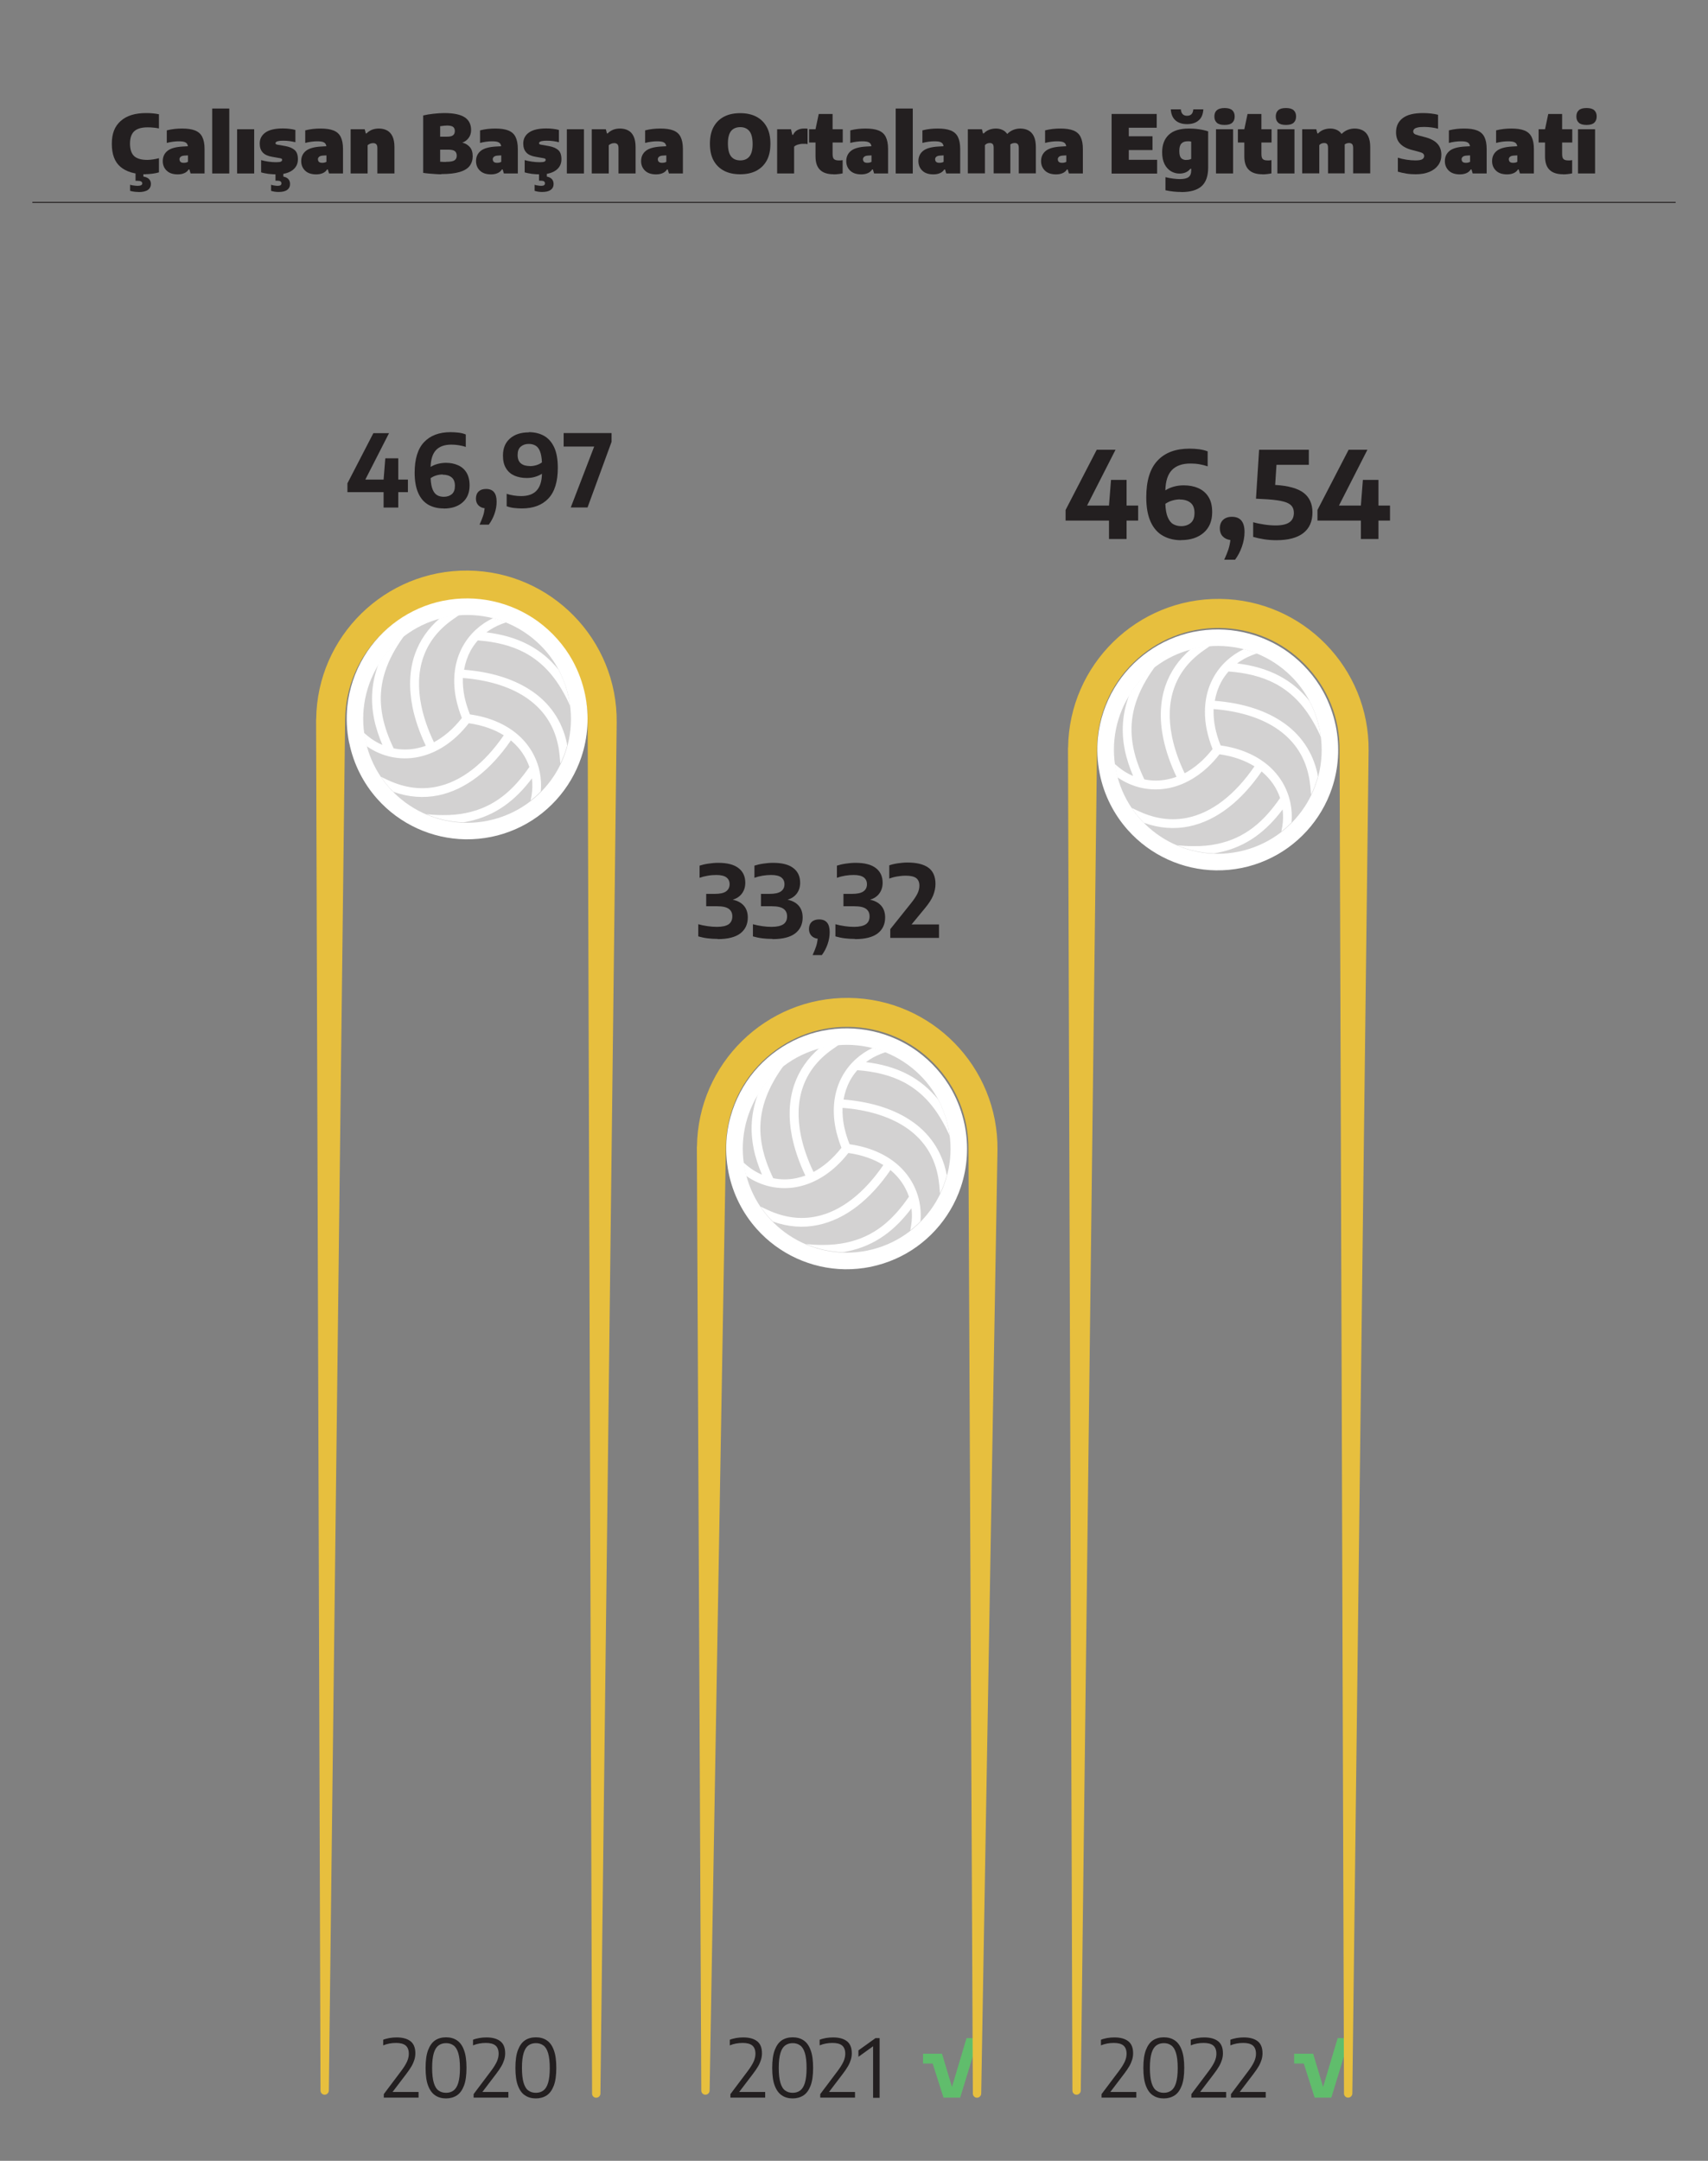 <?xml version="1.0" encoding="UTF-8"?><svg id="Layer_2" xmlns="http://www.w3.org/2000/svg" xmlns:xlink="http://www.w3.org/1999/xlink" viewBox="0 0 170 215"><rect x="0" y="0" width="170" height="215" fill="#808080" stroke="none"/><defs><filter id="luminosity-noclip-2" x="-104.69" y="-296.79" width="378.03" height="573.75" color-interpolation-filters="sRGB" filterUnits="userSpaceOnUse"><feFlood flood-color="#fff" result="bg"/><feBlend in="SourceGraphic" in2="bg"/></filter><linearGradient id="linear-gradient" x1="-1508.35" y1="341.06" x2="-1507.35" y2="341.06" gradientTransform="translate(-51685.73 229015.34) rotate(90) scale(151.79 -151.79)" gradientUnits="userSpaceOnUse"><stop offset="0" stop-color="#fff"/><stop offset="1" stop-color="#000"/></linearGradient><mask id="mask" x="-104.69" y="-296.79" width="378.03" height="573.75" maskUnits="userSpaceOnUse"><g filter="url(#luminosity-noclip-2)"><rect x="-54.76" y="-274.37" width="278.17" height="528.91" transform="translate(3.67 16.61) rotate(-11.5)" fill="url(#linear-gradient)"/></g></mask><filter id="luminosity-noclip-3" x="-104.69" y="-296.79" width="378.03" height="573.75" color-interpolation-filters="sRGB" filterUnits="userSpaceOnUse"><feFlood flood-color="#fff" result="bg"/><feBlend in="SourceGraphic" in2="bg"/></filter><linearGradient id="linear-gradient-2" x1="-1508.04" y1="343.59" x2="-1507.04" y2="343.59" gradientTransform="translate(-42524.87 187098.96) rotate(90) scale(124.01 -124.01)" xlink:href="#linear-gradient"/><mask id="mask-1" x="-104.69" y="-296.79" width="378.03" height="573.75" maskUnits="userSpaceOnUse"><g filter="url(#luminosity-noclip-3)"><rect x="-54.76" y="-274.37" width="278.17" height="528.91" transform="translate(3.67 16.61) rotate(-11.5)" fill="url(#linear-gradient-2)"/></g></mask><filter id="luminosity-noclip-4" x="-104.69" y="-296.79" width="378.03" height="573.75" color-interpolation-filters="sRGB" filterUnits="userSpaceOnUse"><feFlood flood-color="#fff" result="bg"/><feBlend in="SourceGraphic" in2="bg"/></filter><linearGradient id="linear-gradient-3" x1="-1507.33" y1="349.14" x2="-1506.33" y2="349.14" gradientTransform="translate(-30605.83 132609.7) rotate(90) scale(87.9 -87.9)" xlink:href="#linear-gradient"/><mask id="mask-2" x="-104.69" y="-296.79" width="378.03" height="573.75" maskUnits="userSpaceOnUse"><g filter="url(#luminosity-noclip-4)"><rect x="-54.76" y="-274.37" width="278.17" height="528.91" transform="translate(3.67 16.61) rotate(-11.5)" fill="url(#linear-gradient-3)"/></g></mask></defs><g id="Layer_6"><rect width="170" height="215" fill="none"/><line x1="3.22" y1="20.14" x2="166.78" y2="20.14" fill="none" stroke="#231f20" stroke-miterlimit="10" stroke-width=".1"/><g><path d="M14.49,17.34c-1.09,0-1.92-.25-2.5-.74s-.86-1.25-.86-2.29,.29-1.74,.88-2.27c.59-.53,1.43-.79,2.54-.79,.46,0,.88,.04,1.27,.12v1.41c-.17-.04-.35-.06-.54-.08-.19-.02-.38-.03-.58-.03-.61,0-1.06,.13-1.34,.39-.28,.26-.42,.67-.42,1.23s.14,.99,.41,1.24c.27,.25,.71,.38,1.31,.38,.19,0,.38-.02,.58-.05,.2-.03,.39-.07,.58-.12v1.41c-.18,.05-.39,.1-.63,.13s-.47,.05-.7,.05Zm-.7,1.76c-.16,0-.31-.01-.45-.03-.14-.02-.27-.05-.39-.08v-.61c.12,.04,.24,.07,.38,.08,.14,.02,.26,.03,.37,.03,.3,0,.46-.08,.46-.24,0-.17-.15-.26-.46-.26h-.21v-.8h.78v.38c.5,.08,.75,.33,.75,.74,0,.24-.1,.44-.29,.58-.2,.14-.51,.22-.94,.22Z" fill="#231f20"/><path d="M17.69,17.35c-.47,0-.84-.12-1.1-.37s-.39-.57-.39-.95c0-.43,.16-.77,.47-1.02s.82-.39,1.51-.43l.52-.03c-.02-.18-.1-.31-.24-.38-.13-.08-.36-.11-.67-.11-.17,0-.36,.01-.58,.04-.22,.03-.42,.07-.61,.12v-1.25c.24-.06,.49-.11,.76-.14,.27-.03,.52-.04,.76-.04,.53,0,.96,.06,1.29,.19s.57,.34,.72,.64c.15,.3,.23,.7,.23,1.2v2.44h-1.39l-.12-.4h-.07c-.12,.18-.28,.31-.47,.38-.19,.08-.4,.11-.63,.11Zm.18-1.49c0,.22,.14,.34,.41,.34,.07,0,.14,0,.22-.02s.15-.04,.21-.08v-.64l-.34,.02c-.18,.01-.31,.05-.39,.12-.08,.07-.12,.16-.12,.27Z" fill="#231f20"/><path d="M21.12,17.26v-6.46h1.7v6.46h-1.7Z" fill="#231f20"/><path d="M23.6,17.26v-4.4h1.7v4.4h-1.7Z" fill="#231f20"/><path d="M27.53,17.35c-.27,0-.54-.02-.81-.05-.26-.04-.5-.08-.73-.15v-1.22c.21,.06,.45,.11,.71,.15,.26,.04,.52,.06,.79,.06,.23,0,.39-.02,.47-.06,.08-.04,.12-.1,.12-.17,0-.05-.01-.08-.04-.11-.03-.03-.08-.04-.17-.06l-.79-.14c-.42-.07-.73-.21-.93-.43-.2-.22-.3-.51-.3-.89,0-.46,.19-.82,.56-1.09,.38-.27,.95-.41,1.73-.41,.23,0,.46,.01,.68,.04,.22,.03,.42,.06,.58,.11v1.22c-.17-.04-.35-.08-.57-.11-.21-.03-.43-.04-.64-.04s-.38,.01-.49,.04c-.11,.02-.18,.05-.22,.09-.04,.04-.06,.08-.06,.12,0,.08,.07,.13,.22,.15l.79,.14c.38,.07,.68,.2,.9,.39,.22,.19,.32,.5,.32,.92,0,.47-.19,.83-.56,1.1-.38,.27-.9,.4-1.57,.4Zm.2,1.75c-.14,0-.28-.01-.4-.03-.12-.02-.24-.05-.35-.08v-.61c.1,.04,.22,.07,.34,.08,.12,.02,.23,.03,.32,.03,.12,0,.22-.02,.28-.06s.09-.1,.09-.19c0-.17-.13-.26-.38-.26h-.21v-.8h.78v.39c.45,.09,.67,.34,.67,.75,0,.24-.09,.43-.28,.57-.19,.14-.48,.21-.87,.21Z" fill="#231f20"/><path d="M31.47,17.35c-.47,0-.84-.12-1.1-.37s-.39-.57-.39-.95c0-.43,.16-.77,.47-1.02s.82-.39,1.51-.43l.52-.03c-.02-.18-.1-.31-.24-.38-.13-.08-.36-.11-.67-.11-.17,0-.36,.01-.58,.04-.22,.03-.42,.07-.61,.12v-1.25c.24-.06,.49-.11,.76-.14,.27-.03,.52-.04,.76-.04,.53,0,.96,.06,1.29,.19s.57,.34,.72,.64c.15,.3,.23,.7,.23,1.2v2.44h-1.39l-.12-.4h-.07c-.12,.18-.28,.31-.47,.38-.19,.08-.4,.11-.63,.11Zm.18-1.49c0,.22,.14,.34,.41,.34,.07,0,.14,0,.22-.02s.15-.04,.21-.08v-.64l-.34,.02c-.18,.01-.31,.05-.39,.12-.08,.07-.12,.16-.12,.27Z" fill="#231f20"/><path d="M34.9,17.26v-4.4h1.4l.11,.42h.07c.31-.33,.72-.49,1.23-.49,.3,0,.56,.06,.8,.18,.23,.12,.42,.32,.55,.59s.2,.63,.2,1.07v2.63h-1.7v-2.52c0-.19-.04-.32-.11-.39-.07-.07-.18-.11-.31-.11-.11,0-.21,.02-.31,.06-.1,.04-.18,.09-.24,.15v2.81h-1.7Z" fill="#231f20"/><path d="M43.93,17.34c-.17,0-.36,0-.57-.02-.21-.01-.43-.03-.65-.05-.22-.02-.41-.04-.59-.07v-5.71c.29-.07,.63-.13,1.01-.17,.38-.04,.74-.07,1.07-.07,.94,0,1.62,.14,2.05,.42,.43,.28,.64,.71,.64,1.27,0,.3-.08,.57-.25,.79-.16,.22-.38,.38-.63,.46,.3,.07,.54,.21,.74,.43,.2,.22,.3,.53,.3,.92,0,.37-.1,.69-.3,.96-.2,.27-.53,.47-.99,.61s-1.07,.21-1.84,.21Zm.51-4.84c-.11,0-.21,0-.32,.02s-.21,.03-.31,.04v1.04h.64c.31,0,.52-.04,.64-.14,.12-.09,.18-.23,.18-.42s-.06-.33-.18-.42c-.12-.09-.34-.13-.65-.13Zm-.02,3.6c.4,0,.68-.05,.82-.15,.15-.1,.22-.25,.22-.46s-.07-.37-.2-.46c-.13-.1-.36-.14-.68-.14h-.77v1.2c.12,.01,.23,.02,.32,.02,.09,0,.19,0,.28,0Z" fill="#231f20"/><path d="M48.87,17.35c-.47,0-.84-.12-1.1-.37s-.39-.57-.39-.95c0-.43,.16-.77,.47-1.02s.82-.39,1.51-.43l.52-.03c-.02-.18-.1-.31-.24-.38-.13-.08-.36-.11-.67-.11-.17,0-.37,.01-.58,.04-.22,.03-.42,.07-.61,.12v-1.25c.24-.06,.49-.11,.76-.14,.27-.03,.52-.04,.76-.04,.53,0,.96,.06,1.29,.19,.33,.13,.57,.34,.72,.64,.15,.3,.23,.7,.23,1.2v2.44h-1.39l-.12-.4h-.07c-.12,.18-.28,.31-.47,.38-.19,.08-.4,.11-.63,.11Zm.18-1.49c0,.22,.14,.34,.41,.34,.07,0,.14,0,.22-.02,.08-.01,.15-.04,.21-.08v-.64l-.34,.02c-.18,.01-.31,.05-.39,.12-.08,.07-.12,.16-.12,.27Z" fill="#231f20"/><path d="M53.76,17.35c-.27,0-.54-.02-.81-.05-.26-.04-.5-.08-.73-.15v-1.22c.21,.06,.45,.11,.71,.15,.26,.04,.52,.06,.79,.06,.23,0,.39-.02,.47-.06,.08-.04,.12-.1,.12-.17,0-.05-.01-.08-.04-.11-.03-.03-.08-.04-.17-.06l-.79-.14c-.42-.07-.73-.21-.93-.43-.2-.22-.3-.51-.3-.89,0-.46,.19-.82,.56-1.09,.38-.27,.95-.41,1.73-.41,.23,0,.46,.01,.68,.04,.22,.03,.42,.06,.58,.11v1.22c-.17-.04-.35-.08-.57-.11-.21-.03-.43-.04-.64-.04s-.38,.01-.49,.04c-.11,.02-.18,.05-.22,.09-.04,.04-.06,.08-.06,.12,0,.08,.07,.13,.22,.15l.79,.14c.38,.07,.68,.2,.9,.39,.22,.19,.32,.5,.32,.92,0,.47-.19,.83-.56,1.1-.38,.27-.9,.4-1.57,.4Zm.2,1.75c-.14,0-.28-.01-.4-.03-.12-.02-.24-.05-.35-.08v-.61c.1,.04,.22,.07,.34,.08,.12,.02,.23,.03,.32,.03,.12,0,.22-.02,.28-.06s.09-.1,.09-.19c0-.17-.13-.26-.38-.26h-.21v-.8h.78v.39c.45,.09,.67,.34,.67,.75,0,.24-.09,.43-.28,.57-.19,.14-.48,.21-.87,.21Z" fill="#231f20"/><path d="M56.42,17.26v-4.4h1.7v4.4h-1.7Z" fill="#231f20"/><path d="M58.9,17.26v-4.4h1.4l.11,.42h.07c.31-.33,.72-.49,1.23-.49,.3,0,.57,.06,.8,.18,.24,.12,.42,.32,.55,.59,.13,.27,.2,.63,.2,1.07v2.63h-1.7v-2.52c0-.19-.04-.32-.11-.39-.08-.07-.18-.11-.31-.11-.11,0-.21,.02-.31,.06s-.18,.09-.24,.15v2.81h-1.7Z" fill="#231f20"/><path d="M65.3,17.35c-.47,0-.84-.12-1.1-.37s-.39-.57-.39-.95c0-.43,.16-.77,.47-1.02s.82-.39,1.51-.43l.52-.03c-.02-.18-.1-.31-.24-.38-.13-.08-.36-.11-.67-.11-.17,0-.37,.01-.58,.04-.22,.03-.42,.07-.61,.12v-1.25c.24-.06,.49-.11,.76-.14,.27-.03,.52-.04,.76-.04,.53,0,.96,.06,1.29,.19,.33,.13,.57,.34,.72,.64,.15,.3,.23,.7,.23,1.2v2.44h-1.39l-.12-.4h-.07c-.12,.18-.28,.31-.47,.38-.19,.08-.4,.11-.63,.11Zm.18-1.49c0,.22,.14,.34,.41,.34,.07,0,.14,0,.22-.02,.08-.01,.15-.04,.21-.08v-.64l-.34,.02c-.18,.01-.31,.05-.39,.12-.08,.07-.12,.16-.12,.27Z" fill="#231f20"/><path d="M73.67,17.34c-.61,0-1.14-.11-1.59-.34s-.8-.57-1.05-1.02-.37-1.01-.37-1.68,.12-1.23,.37-1.68c.25-.45,.6-.79,1.05-1.02,.45-.23,.98-.34,1.59-.34s1.14,.11,1.59,.34c.45,.23,.8,.57,1.05,1.02,.25,.45,.37,1.01,.37,1.68s-.12,1.23-.37,1.68c-.25,.45-.6,.79-1.05,1.02-.45,.23-.98,.34-1.59,.34Zm0-1.38c.4,0,.71-.13,.92-.39,.21-.26,.32-.67,.32-1.23,0-.6-.11-1.03-.32-1.29-.21-.26-.52-.4-.91-.4s-.7,.13-.91,.38c-.21,.26-.32,.67-.32,1.24,0,.6,.11,1.04,.32,1.3,.21,.26,.52,.39,.92,.39Z" fill="#231f20"/><path d="M77.35,17.26v-4.4h1.38l.13,.56h.07c.11-.22,.25-.38,.44-.48,.19-.1,.4-.15,.65-.15,.06,0,.13,0,.19,0s.12,.01,.17,.02v1.53c-.07-.02-.15-.03-.24-.03-.08,0-.16,0-.23,0-.17,0-.34,.03-.5,.08-.16,.05-.29,.12-.37,.21v2.66h-1.7Z" fill="#231f20"/><path d="M82.97,17.34c-.59,0-1.04-.14-1.34-.43-.31-.29-.46-.74-.46-1.35v-1.38h-.64v-1.32h.64l.32-1.52h1.38v1.52h1.01v1.32h-1.01v1.12c0,.26,.04,.43,.13,.52,.09,.09,.24,.14,.46,.14,.06,0,.12,0,.19,0,.07,0,.14-.02,.22-.03v1.32c-.12,.03-.26,.05-.43,.07-.16,.02-.32,.03-.48,.03Z" fill="#231f20"/><path d="M85.72,17.35c-.47,0-.84-.12-1.1-.37s-.39-.57-.39-.95c0-.43,.16-.77,.47-1.02s.82-.39,1.51-.43l.52-.03c-.02-.18-.1-.31-.24-.38-.13-.08-.36-.11-.67-.11-.17,0-.37,.01-.58,.04-.22,.03-.42,.07-.61,.12v-1.25c.24-.06,.49-.11,.76-.14,.27-.03,.52-.04,.76-.04,.53,0,.96,.06,1.29,.19,.33,.13,.57,.34,.72,.64,.15,.3,.23,.7,.23,1.2v2.44h-1.39l-.12-.4h-.07c-.12,.18-.28,.31-.47,.38-.19,.08-.4,.11-.63,.11Zm.18-1.49c0,.22,.14,.34,.41,.34,.07,0,.14,0,.22-.02,.08-.01,.15-.04,.21-.08v-.64l-.34,.02c-.18,.01-.31,.05-.39,.12-.08,.07-.12,.16-.12,.27Z" fill="#231f20"/><path d="M89.15,17.26v-6.46h1.7v6.46h-1.7Z" fill="#231f20"/><path d="M92.9,17.35c-.47,0-.84-.12-1.1-.37s-.39-.57-.39-.95c0-.43,.16-.77,.47-1.02s.82-.39,1.51-.43l.52-.03c-.02-.18-.1-.31-.24-.38-.13-.08-.36-.11-.67-.11-.17,0-.37,.01-.58,.04-.22,.03-.42,.07-.61,.12v-1.25c.24-.06,.49-.11,.76-.14,.27-.03,.52-.04,.76-.04,.53,0,.96,.06,1.29,.19,.33,.13,.57,.34,.72,.64,.15,.3,.23,.7,.23,1.2v2.44h-1.39l-.12-.4h-.07c-.12,.18-.28,.31-.47,.38-.19,.08-.4,.11-.63,.11Zm.18-1.49c0,.22,.14,.34,.41,.34,.07,0,.14,0,.22-.02,.08-.01,.15-.04,.21-.08v-.64l-.34,.02c-.18,.01-.31,.05-.39,.12-.08,.07-.12,.16-.12,.27Z" fill="#231f20"/><path d="M96.33,17.26v-4.4h1.4l.11,.42h.07c.15-.16,.32-.28,.52-.36s.43-.13,.69-.13c.23,0,.45,.04,.64,.13,.19,.08,.36,.22,.49,.41,.18-.18,.38-.32,.61-.41s.45-.13,.69-.13c.3,0,.56,.06,.8,.18,.23,.12,.42,.32,.55,.59,.13,.27,.2,.63,.2,1.07v2.62h-1.7v-2.53c0-.19-.04-.32-.11-.39-.07-.07-.17-.1-.29-.1-.17,0-.32,.05-.44,.14,0,.06,0,.13,0,.2v2.68h-1.66v-2.53c0-.19-.03-.32-.1-.39s-.16-.1-.28-.1c-.21,0-.37,.07-.49,.21v2.81h-1.7Z" fill="#231f20"/><path d="M105.11,17.35c-.47,0-.84-.12-1.1-.37s-.39-.57-.39-.95c0-.43,.16-.77,.47-1.02s.82-.39,1.51-.43l.52-.03c-.02-.18-.1-.31-.24-.38-.13-.08-.36-.11-.67-.11-.17,0-.37,.01-.58,.04-.22,.03-.42,.07-.61,.12v-1.25c.24-.06,.49-.11,.76-.14,.27-.03,.52-.04,.76-.04,.53,0,.96,.06,1.29,.19,.33,.13,.57,.34,.72,.64,.15,.3,.23,.7,.23,1.2v2.44h-1.39l-.12-.4h-.07c-.12,.18-.28,.31-.47,.38-.19,.08-.4,.11-.63,.11Zm.18-1.49c0,.22,.14,.34,.41,.34,.07,0,.14,0,.22-.02,.08-.01,.15-.04,.21-.08v-.64l-.34,.02c-.18,.01-.31,.05-.39,.12-.08,.07-.12,.16-.12,.27Z" fill="#231f20"/><path d="M110.64,17.26v-5.92h4.49v1.37h-2.78v.85h2.36v1.37h-2.36v.97h2.82v1.37h-4.53Z" fill="#231f20"/><path d="M117.58,19.1c-.25,0-.51-.01-.78-.04-.27-.03-.54-.07-.8-.13v-1.3c.26,.06,.51,.11,.76,.14,.25,.03,.48,.05,.68,.05,.4,0,.69-.07,.86-.2,.17-.13,.26-.34,.26-.63v-.2h-.08c-.25,.32-.62,.48-1.09,.48-.3,0-.58-.08-.84-.23-.26-.16-.48-.39-.64-.71-.16-.32-.24-.71-.24-1.18,0-.74,.22-1.32,.65-1.73,.44-.42,1.11-.63,2.02-.63,.32,0,.65,.02,.99,.07,.35,.05,.65,.12,.92,.21v3.6c0,.85-.22,1.47-.66,1.86-.44,.39-1.11,.58-2.02,.58Zm.58-6.75c-.49,0-.88-.12-1.16-.37-.28-.25-.44-.61-.47-1.1h1c.04,.43,.24,.64,.62,.64s.59-.21,.62-.64h1c-.03,.49-.18,.86-.47,1.1-.28,.25-.67,.37-1.16,.37Zm-.08,3.56c.08,0,.17,0,.25-.02,.08-.02,.16-.04,.23-.08v-1.72c-.05-.01-.11-.02-.17-.03-.06,0-.13,0-.2,0-.26,0-.46,.07-.6,.22-.14,.14-.21,.39-.21,.74s.06,.58,.18,.71c.12,.12,.29,.19,.52,.19Z" fill="#231f20"/><path d="M121.88,12.43c-.35,0-.61-.07-.77-.22s-.24-.35-.24-.62,.08-.48,.24-.62,.42-.22,.77-.22,.61,.07,.77,.22,.24,.35,.24,.62-.08,.47-.24,.62-.42,.22-.77,.22Zm-.85,4.83v-4.4h1.7v4.4h-1.7Z" fill="#231f20"/><path d="M125.65,17.34c-.59,0-1.04-.14-1.34-.43-.31-.29-.46-.74-.46-1.35v-1.38h-.64v-1.32h.64l.32-1.52h1.38v1.52h1.01v1.32h-1.01v1.12c0,.26,.04,.43,.13,.52,.09,.09,.24,.14,.46,.14,.06,0,.12,0,.19,0,.07,0,.14-.02,.22-.03v1.32c-.12,.03-.26,.05-.43,.07-.16,.02-.32,.03-.48,.03Z" fill="#231f20"/><path d="M127.99,12.43c-.35,0-.61-.07-.77-.22-.16-.15-.24-.35-.24-.62s.08-.48,.24-.62c.16-.15,.42-.22,.77-.22s.61,.07,.77,.22c.16,.15,.24,.35,.24,.62s-.08,.47-.24,.62c-.16,.15-.42,.22-.77,.22Zm-.85,4.83v-4.4h1.7v4.4h-1.7Z" fill="#231f20"/><path d="M129.61,17.26v-4.4h1.4l.11,.42h.07c.15-.16,.32-.28,.52-.36,.2-.08,.43-.13,.69-.13,.23,0,.44,.04,.64,.13,.19,.08,.36,.22,.49,.41,.18-.18,.38-.32,.61-.41s.45-.13,.69-.13c.3,0,.56,.06,.8,.18,.23,.12,.42,.32,.55,.59,.13,.27,.2,.63,.2,1.07v2.62h-1.7v-2.53c0-.19-.04-.32-.11-.39-.08-.07-.17-.1-.29-.1-.17,0-.32,.05-.44,.14,0,.06,0,.13,0,.2v2.68h-1.66v-2.53c0-.19-.03-.32-.1-.39s-.16-.1-.28-.1c-.21,0-.37,.07-.49,.21v2.81h-1.7Z" fill="#231f20"/><path d="M140.91,17.34c-.32,0-.64-.02-.94-.07s-.58-.11-.84-.19v-1.39c.25,.08,.54,.15,.86,.2,.33,.05,.63,.07,.9,.07,.33,0,.56-.04,.68-.12,.12-.08,.18-.18,.18-.31,0-.11-.04-.19-.12-.26-.08-.07-.26-.13-.53-.2l-.53-.14c-.53-.13-.93-.34-1.21-.63-.28-.29-.41-.67-.41-1.14,0-.6,.22-1.07,.67-1.41,.45-.34,1.12-.5,2.03-.5,.29,0,.57,.02,.82,.05,.25,.03,.47,.07,.66,.12v1.39c-.18-.05-.39-.1-.64-.13s-.49-.05-.74-.05c-.29,0-.51,.02-.67,.06s-.27,.09-.33,.16c-.06,.07-.09,.14-.09,.22,0,.1,.04,.17,.1,.23s.21,.12,.44,.18l.53,.14c.59,.14,1.03,.36,1.31,.65s.42,.67,.42,1.14c0,.39-.1,.73-.31,1.02s-.5,.51-.88,.67-.84,.24-1.38,.24Z" fill="#231f20"/><path d="M145.3,17.35c-.47,0-.84-.12-1.1-.37s-.39-.57-.39-.95c0-.43,.16-.77,.47-1.02s.82-.39,1.51-.43l.52-.03c-.02-.18-.1-.31-.24-.38-.13-.08-.36-.11-.67-.11-.17,0-.36,.01-.58,.04-.22,.03-.42,.07-.61,.12v-1.25c.24-.06,.49-.11,.76-.14,.27-.03,.52-.04,.76-.04,.53,0,.96,.06,1.29,.19s.57,.34,.72,.64c.15,.3,.23,.7,.23,1.2v2.44h-1.39l-.12-.4h-.07c-.12,.18-.28,.31-.47,.38-.19,.08-.4,.11-.63,.11Zm.18-1.49c0,.22,.14,.34,.41,.34,.07,0,.14,0,.22-.02s.15-.04,.21-.08v-.64l-.34,.02c-.18,.01-.31,.05-.39,.12-.08,.07-.12,.16-.12,.27Z" fill="#231f20"/><path d="M150,17.35c-.47,0-.84-.12-1.1-.37s-.39-.57-.39-.95c0-.43,.16-.77,.47-1.02s.82-.39,1.51-.43l.52-.03c-.02-.18-.1-.31-.24-.38-.13-.08-.36-.11-.67-.11-.17,0-.37,.01-.58,.04-.22,.03-.42,.07-.61,.12v-1.25c.24-.06,.49-.11,.76-.14,.27-.03,.52-.04,.76-.04,.53,0,.96,.06,1.29,.19,.33,.13,.57,.34,.72,.64,.15,.3,.23,.7,.23,1.2v2.44h-1.39l-.12-.4h-.07c-.12,.18-.28,.31-.47,.38-.19,.08-.4,.11-.63,.11Zm.18-1.49c0,.22,.14,.34,.41,.34,.07,0,.14,0,.22-.02,.08-.01,.15-.04,.21-.08v-.64l-.34,.02c-.18,.01-.31,.05-.39,.12-.08,.07-.12,.16-.12,.27Z" fill="#231f20"/><path d="M155.58,17.34c-.59,0-1.04-.14-1.34-.43-.31-.29-.46-.74-.46-1.35v-1.38h-.64v-1.32h.64l.32-1.52h1.38v1.52h1.01v1.32h-1.01v1.12c0,.26,.04,.43,.13,.52,.09,.09,.24,.14,.46,.14,.06,0,.12,0,.19,0,.07,0,.14-.02,.22-.03v1.32c-.12,.03-.26,.05-.43,.07-.16,.02-.32,.03-.48,.03Z" fill="#231f20"/><path d="M157.91,12.43c-.35,0-.61-.07-.77-.22-.16-.15-.24-.35-.24-.62s.08-.48,.24-.62c.16-.15,.42-.22,.77-.22s.61,.07,.77,.22c.16,.15,.24,.35,.24,.62s-.08,.47-.24,.62c-.16,.15-.42,.22-.77,.22Zm-.85,4.83v-4.4h1.7v4.4h-1.7Z" fill="#231f20"/></g><g><path d="M109.64,208.72v-.36l1.7-2.26c.29-.38,.49-.71,.61-.97,.12-.27,.18-.53,.18-.78,0-.38-.11-.66-.32-.83-.21-.17-.53-.25-.95-.25-.46,0-.89,.08-1.28,.24v-.56c.17-.07,.38-.12,.62-.17,.24-.04,.48-.06,.72-.06,.6,0,1.06,.13,1.38,.38,.32,.25,.48,.65,.48,1.2,0,.21-.03,.42-.09,.62s-.15,.42-.28,.65c-.13,.23-.31,.49-.53,.78l-1.37,1.8h2.59v.56h-3.45Z" fill="#231f20"/><path d="M115.84,208.79c-.42,0-.78-.1-1.08-.3-.31-.2-.54-.52-.71-.97-.17-.44-.25-1.03-.25-1.77s.08-1.32,.25-1.77c.17-.44,.4-.77,.7-.97,.3-.2,.67-.3,1.09-.3s.78,.1,1.08,.3c.3,.2,.54,.52,.7,.97,.17,.44,.25,1.03,.25,1.77s-.08,1.32-.25,1.77c-.17,.44-.4,.77-.71,.97-.31,.2-.67,.3-1.08,.3Zm0-.56c.28,0,.52-.07,.73-.22,.21-.15,.37-.4,.48-.76s.17-.85,.17-1.48-.06-1.14-.17-1.5-.27-.62-.48-.76c-.21-.15-.45-.22-.73-.22s-.53,.07-.74,.22c-.21,.15-.37,.4-.48,.76-.11,.36-.17,.85-.17,1.48s.06,1.14,.17,1.5c.11,.36,.27,.62,.48,.76,.21,.15,.45,.22,.74,.22Z" fill="#231f20"/><path d="M118.58,208.72v-.36l1.7-2.26c.29-.38,.49-.71,.61-.97,.12-.27,.18-.53,.18-.78,0-.38-.11-.66-.32-.83-.21-.17-.53-.25-.95-.25-.46,0-.89,.08-1.28,.24v-.56c.17-.07,.38-.12,.62-.17,.24-.04,.48-.06,.72-.06,.6,0,1.06,.13,1.38,.38s.48,.65,.48,1.2c0,.21-.03,.42-.09,.62-.06,.2-.15,.42-.28,.65-.13,.23-.31,.49-.53,.78l-1.37,1.8h2.59v.56h-3.45Z" fill="#231f20"/><path d="M122.52,208.72v-.36l1.7-2.26c.29-.38,.49-.71,.61-.97,.12-.27,.18-.53,.18-.78,0-.38-.11-.66-.32-.83-.21-.17-.53-.25-.95-.25-.46,0-.89,.08-1.28,.24v-.56c.17-.07,.38-.12,.62-.17,.24-.04,.48-.06,.72-.06,.6,0,1.06,.13,1.38,.38,.32,.25,.48,.65,.48,1.2,0,.21-.03,.42-.09,.62s-.15,.42-.28,.65c-.13,.23-.31,.49-.53,.78l-1.37,1.8h2.59v.56h-3.45Z" fill="#231f20"/></g><path d="M130.85,208.72l-1.08-3.4h-.96v-.98h1.89l.99,3.31,1.45-4.86h1.18l-1.81,5.92h-1.66Z" fill="#60bd6c"/><g><path d="M72.7,208.72v-.36l1.7-2.26c.29-.38,.49-.71,.61-.97,.12-.27,.18-.53,.18-.78,0-.38-.11-.66-.32-.83-.21-.17-.53-.25-.95-.25-.46,0-.89,.08-1.28,.24v-.56c.17-.07,.38-.12,.62-.17,.24-.04,.48-.06,.72-.06,.6,0,1.06,.13,1.38,.38s.48,.65,.48,1.2c0,.21-.03,.42-.09,.62-.06,.2-.15,.42-.28,.65-.13,.23-.31,.49-.53,.78l-1.37,1.8h2.59v.56h-3.45Z" fill="#231f20"/><path d="M78.9,208.79c-.42,0-.78-.1-1.08-.3-.3-.2-.54-.52-.71-.97-.17-.44-.25-1.03-.25-1.77s.08-1.32,.25-1.77c.17-.44,.4-.77,.7-.97,.3-.2,.67-.3,1.09-.3s.78,.1,1.08,.3c.3,.2,.54,.52,.7,.97,.17,.44,.25,1.03,.25,1.77s-.08,1.32-.25,1.77c-.17,.44-.4,.77-.71,.97-.31,.2-.67,.3-1.08,.3Zm0-.56c.28,0,.52-.07,.73-.22,.21-.15,.37-.4,.48-.76s.17-.85,.17-1.48-.06-1.14-.17-1.5-.27-.62-.48-.76c-.21-.15-.45-.22-.73-.22s-.53,.07-.74,.22c-.21,.15-.37,.4-.48,.76s-.17,.85-.17,1.48,.06,1.14,.17,1.5,.27,.62,.48,.76c.21,.15,.45,.22,.74,.22Z" fill="#231f20"/><path d="M81.64,208.72v-.36l1.7-2.26c.29-.38,.49-.71,.61-.97,.12-.27,.18-.53,.18-.78,0-.38-.11-.66-.32-.83-.21-.17-.53-.25-.95-.25-.46,0-.89,.08-1.28,.24v-.56c.17-.07,.38-.12,.62-.17,.24-.04,.48-.06,.72-.06,.6,0,1.06,.13,1.38,.38,.32,.25,.48,.65,.48,1.2,0,.21-.03,.42-.09,.62s-.15,.42-.28,.65c-.13,.23-.31,.49-.53,.78l-1.37,1.8h2.59v.56h-3.45Z" fill="#231f20"/><path d="M86.9,208.72v-5.12l-1.46,1.05v-.64l1.7-1.22h.41v5.94h-.65Z" fill="#231f20"/></g><path d="M93.91,208.72l-1.08-3.4h-.96v-.98h1.89l.99,3.31,1.45-4.86h1.18l-1.81,5.92h-1.66Z" fill="#60bd6c"/><g><path d="M38.2,208.72v-.36l1.7-2.26c.29-.38,.49-.71,.61-.97,.12-.27,.18-.53,.18-.78,0-.38-.11-.66-.32-.83-.21-.17-.53-.25-.95-.25-.46,0-.89,.08-1.28,.24v-.56c.17-.07,.38-.12,.62-.17,.24-.04,.48-.06,.72-.06,.6,0,1.06,.13,1.38,.38s.48,.65,.48,1.2c0,.21-.03,.42-.09,.62-.06,.2-.15,.42-.28,.65-.13,.23-.31,.49-.53,.78l-1.37,1.8h2.59v.56h-3.45Z" fill="#231f20"/><path d="M44.4,208.79c-.42,0-.78-.1-1.08-.3-.3-.2-.54-.52-.71-.97-.17-.44-.25-1.03-.25-1.77s.08-1.32,.25-1.77c.17-.44,.4-.77,.7-.97,.3-.2,.67-.3,1.09-.3s.78,.1,1.08,.3c.3,.2,.54,.52,.7,.97,.17,.44,.25,1.03,.25,1.77s-.08,1.32-.25,1.77c-.17,.44-.4,.77-.71,.97-.31,.2-.67,.3-1.08,.3Zm0-.56c.28,0,.52-.07,.73-.22,.21-.15,.37-.4,.48-.76s.17-.85,.17-1.48-.06-1.14-.17-1.5-.27-.62-.48-.76c-.21-.15-.45-.22-.73-.22s-.53,.07-.74,.22c-.21,.15-.37,.4-.48,.76s-.17,.85-.17,1.48,.06,1.14,.17,1.5,.27,.62,.48,.76c.21,.15,.45,.22,.74,.22Z" fill="#231f20"/><path d="M47.14,208.72v-.36l1.7-2.26c.29-.38,.49-.71,.61-.97,.12-.27,.18-.53,.18-.78,0-.38-.11-.66-.32-.83-.21-.17-.53-.25-.95-.25-.46,0-.89,.08-1.28,.24v-.56c.17-.07,.38-.12,.62-.17,.24-.04,.48-.06,.72-.06,.6,0,1.06,.13,1.38,.38,.32,.25,.48,.65,.48,1.2,0,.21-.03,.42-.09,.62s-.15,.42-.28,.65c-.13,.23-.31,.49-.53,.78l-1.37,1.8h2.59v.56h-3.45Z" fill="#231f20"/><path d="M53.34,208.79c-.42,0-.78-.1-1.08-.3-.31-.2-.54-.52-.71-.97-.17-.44-.25-1.03-.25-1.77s.08-1.32,.25-1.77c.17-.44,.4-.77,.7-.97,.3-.2,.67-.3,1.09-.3s.78,.1,1.08,.3c.3,.2,.54,.52,.7,.97,.17,.44,.25,1.03,.25,1.77s-.08,1.32-.25,1.77c-.17,.44-.4,.77-.71,.97-.31,.2-.67,.3-1.08,.3Zm0-.56c.28,0,.52-.07,.73-.22,.21-.15,.37-.4,.48-.76s.17-.85,.17-1.48-.06-1.14-.17-1.5-.27-.62-.48-.76c-.21-.15-.45-.22-.73-.22s-.53,.07-.74,.22c-.21,.15-.37,.4-.48,.76-.11,.36-.17,.85-.17,1.48s.06,1.14,.17,1.5c.11,.36,.27,.62,.48,.76,.21,.15,.45,.22,.74,.22Z" fill="#231f20"/></g><g mask="url(#mask)"><path d="M106.3,74.39l.44,133.62c0,.23,.18,.41,.41,.41,.22,0,.41-.18,.42-.4l1.62-133.6c.04-3.23,1.33-6.25,3.63-8.5,2.31-2.25,5.35-3.48,8.57-3.44,3.22,.04,6.24,1.32,8.5,3.63,2.25,2.31,3.48,5.35,3.44,8.57l.44,133.62c0,.23,.18,.41,.41,.41,.23,0,.41-.18,.42-.4l1.62-133.6c.09-8.25-6.54-15.03-14.79-15.12-8.24-.09-15.02,6.54-15.12,14.79h0" fill="#e7bf3e"/></g><path d="M109.46,77c-.24-1.2-.3-2.42-.18-3.63,.18-1.73,.75-3.43,1.65-4.93,1.72-2.87,4.59-4.9,7.86-5.57h-.03s.04,0,.05,0c3.28-.67,6.72,.08,9.43,2.04,1.41,1.03,2.61,2.37,3.45,3.89,.59,1.07,1.01,2.22,1.26,3.42,.42,2.07,.29,4.22-.38,6.21-1.07,3.18-3.45,5.79-6.51,7.14-.79,.35-1.62,.62-2.47,.79-.84,.17-1.7,.25-2.56,.24-3.35-.05-6.55-1.51-8.78-4.02-1.4-1.57-2.37-3.5-2.79-5.58" fill="#fff"/><g opacity=".2"><path d="M123.27,84.74c-5.6,1.14-11.06-2.48-12.19-8.07-1.14-5.6,2.47-11.06,8.07-12.19,5.6-1.14,11.06,2.47,12.19,8.07,1.14,5.59-2.48,11.05-8.07,12.19" fill="#231f20"/></g><path d="M131.16,77.12c-.48-2.36-1.8-4.18-3.7-5.4-1.76-1.14-4.01-1.79-6.55-1.99,.12-.69,.34-1.32,.64-1.88,.21-.38,.45-.72,.73-1.04,1.73,.13,3.29,.49,4.67,1.22,1.45,.78,2.72,1.97,3.79,3.86,.3,.52,.54,1.01,.72,1.44-.03-.26-.07-.52-.13-.79-.21-1.01-.55-1.95-1.01-2.81-.88-1.09-1.88-1.89-2.97-2.47-1.3-.69-2.72-1.07-4.22-1.25,.45-.34,.95-.61,1.48-.82,.16-.06,.32-.12,.49-.17-.42-.17-.85-.32-1.3-.43-1.27,.6-2.34,1.57-3.03,2.83-.78,1.42-1.06,3.2-.66,5.19,0,0,0,0,0,0,.13,.62,.32,1.26,.58,1.92-.88,1.12-1.82,1.9-2.78,2.41-.6-1.25-1.02-2.47-1.26-3.65-.35-1.74-.3-3.36,.2-4.8,.5-1.44,1.44-2.71,2.92-3.75,.23-.16,.45-.32,.67-.47-.44,.03-.88,.09-1.32,.18-.2,.04-.4,.09-.6,.14-1.21,1.03-2.04,2.26-2.51,3.61-.56,1.61-.61,3.4-.23,5.26,.26,1.25,.7,2.53,1.32,3.83-.31,.12-.62,.2-.92,.26-.78,.16-1.55,.15-2.28,0-.5-1.05-.88-2.08-1.09-3.12-.43-2.13-.18-4.29,1.26-6.75,.31-.52,.61-.97,.89-1.35-1.02,.77-1.89,1.73-2.56,2.81-.72,1.9-.8,3.71-.45,5.45,0,0,0,.01,0,.02,.18,.88,.47,1.74,.83,2.6-.52-.22-1-.51-1.45-.88-.13-.11-.26-.22-.39-.33,.03,.22,.07,.43,.11,.65,.05,.24,.1,.47,.17,.69,1.47,1.02,3.29,1.45,5.14,1.07,1.75-.36,3.52-1.44,5.02-3.36,1.41,.2,2.56,.63,3.48,1.2-1.92,2.8-4.23,4.62-6.7,5.12-1.52,.31-3.11,.13-4.78-.64-.25-.12-.5-.24-.75-.35,.37,.54,.78,1.04,1.23,1.49,1.53,.55,3.04,.65,4.47,.36,2.78-.57,5.24-2.56,7.24-5.47,.02,.02,.05,.04,.07,.06,.86,.73,1.45,1.62,1.77,2.58-1.61,2.34-3.48,4-6.3,4.58-.71,.15-1.49,.22-2.34,.21-.6,0-1.14-.04-1.61-.09,1.15,.49,2.4,.77,3.68,.81,.15-.02,.29-.05,.44-.08,2.81-.57,4.79-2.17,6.38-4.29,.07,.56,.06,1.13-.03,1.69-.03,.17-.06,.34-.1,.51,.36-.28,.7-.58,1.02-.91,.05-.65,.02-1.3-.11-1.93-.29-1.41-1.03-2.73-2.24-3.76-1.16-.98-2.73-1.69-4.71-1.97-.25-.61-.42-1.2-.54-1.76-.13-.65-.18-1.27-.16-1.86,2.44,.19,4.56,.82,6.16,1.86,1.72,1.12,2.88,2.7,3.32,4.84,.07,.32,.11,.66,.15,1.01,.03,.28,.05,.55,.07,.82,.28-.58,.51-1.18,.68-1.81-.01-.06-.02-.13-.04-.19" fill="#fff"/><g mask="url(#mask-1)"><path d="M69.36,114.08l.44,93.93c0,.22,.18,.41,.41,.41,.22,0,.41-.18,.42-.4l1.62-93.91c.04-3.23,1.32-6.25,3.63-8.5,2.31-2.25,5.35-3.48,8.57-3.44,3.22,.04,6.24,1.32,8.5,3.63,2.25,2.31,3.47,5.35,3.44,8.57l.44,93.94c0,.22,.18,.41,.41,.41,.22,0,.41-.18,.42-.4l1.62-93.91c.09-8.25-6.54-15.03-14.79-15.12-8.24-.09-15.02,6.54-15.12,14.79h0" fill="#e7bf3e"/></g><path d="M72.52,116.69c-.24-1.2-.3-2.42-.18-3.63,.18-1.73,.75-3.43,1.65-4.93,1.72-2.87,4.59-4.9,7.86-5.57h-.03s.04,0,.05,0c3.28-.67,6.72,.08,9.43,2.04,1.41,1.03,2.61,2.37,3.45,3.89,.59,1.07,1.01,2.21,1.26,3.42,.42,2.07,.29,4.22-.38,6.21-1.07,3.18-3.45,5.79-6.51,7.14-.79,.35-1.62,.61-2.47,.79-.84,.17-1.7,.25-2.56,.24-3.35-.05-6.55-1.51-8.78-4.02-1.4-1.57-2.37-3.5-2.79-5.58" fill="#fff"/><g opacity=".2"><path d="M86.33,124.43c-5.6,1.14-11.06-2.47-12.19-8.07-1.14-5.6,2.47-11.06,8.07-12.19,5.6-1.14,11.06,2.47,12.19,8.07,1.14,5.59-2.47,11.05-8.07,12.19" fill="#231f20"/></g><path d="M94.21,116.8c-.48-2.36-1.8-4.18-3.7-5.4-1.76-1.14-4.01-1.79-6.55-2,.12-.69,.34-1.32,.64-1.88,.21-.38,.45-.72,.73-1.04,1.72,.13,3.29,.49,4.67,1.22,1.45,.78,2.72,1.97,3.79,3.86,.3,.52,.54,1.01,.73,1.44-.03-.26-.08-.52-.13-.79-.2-1.01-.55-1.95-1.01-2.81-.89-1.08-1.88-1.89-2.97-2.47-1.3-.69-2.72-1.07-4.22-1.25,.45-.34,.95-.61,1.48-.82,.16-.06,.32-.12,.49-.17-.42-.17-.85-.32-1.3-.43-1.27,.6-2.34,1.57-3.03,2.83-.78,1.42-1.06,3.2-.66,5.19,0,0,0,0,0,0,.13,.62,.32,1.26,.58,1.92-.88,1.12-1.82,1.9-2.78,2.41-.6-1.25-1.02-2.47-1.26-3.64-.35-1.74-.3-3.36,.2-4.8,.5-1.44,1.44-2.71,2.92-3.75,.23-.16,.45-.32,.67-.47-.44,.03-.88,.09-1.32,.18-.2,.04-.4,.09-.6,.14-1.21,1.03-2.04,2.26-2.51,3.61-.56,1.61-.61,3.4-.23,5.26,.26,1.25,.7,2.53,1.32,3.83-.31,.11-.62,.2-.92,.26-.78,.16-1.55,.15-2.28,0-.5-1.05-.88-2.08-1.09-3.12-.43-2.13-.18-4.29,1.26-6.76,.31-.52,.61-.97,.89-1.35-1.02,.77-1.89,1.73-2.56,2.81-.72,1.9-.8,3.71-.45,5.45,0,0,0,.01,0,.02,.18,.88,.47,1.74,.83,2.6-.52-.22-1-.51-1.45-.88-.13-.11-.26-.22-.39-.33,.03,.22,.07,.43,.11,.65,.05,.24,.1,.47,.17,.69,1.47,1.02,3.29,1.45,5.14,1.07,1.75-.36,3.52-1.44,5.02-3.36,1.41,.2,2.56,.63,3.48,1.2-1.92,2.8-4.23,4.62-6.7,5.12-1.52,.31-3.11,.13-4.78-.64-.25-.12-.5-.24-.75-.35,.37,.54,.78,1.04,1.23,1.49,1.53,.55,3.04,.65,4.47,.35,2.78-.57,5.24-2.56,7.24-5.47,.02,.02,.05,.04,.07,.06,.86,.73,1.44,1.62,1.77,2.59-1.61,2.34-3.47,4-6.3,4.58-.71,.15-1.49,.22-2.34,.22-.6,0-1.14-.04-1.61-.09,1.15,.49,2.4,.77,3.68,.81,.15-.02,.29-.05,.44-.08,2.81-.57,4.79-2.17,6.38-4.29,.07,.56,.06,1.13-.03,1.69-.03,.17-.06,.33-.09,.51,.36-.28,.7-.58,1.02-.91,.05-.65,.02-1.3-.11-1.93-.29-1.41-1.03-2.73-2.24-3.76-1.16-.98-2.73-1.69-4.71-1.97-.25-.61-.42-1.2-.54-1.76-.13-.65-.18-1.27-.16-1.86,2.44,.19,4.56,.82,6.17,1.86,1.72,1.12,2.88,2.7,3.31,4.84,.07,.32,.11,.66,.15,1.01,.03,.28,.05,.55,.07,.82,.28-.58,.51-1.18,.68-1.81-.01-.06-.02-.13-.04-.19" fill="#fff"/><g mask="url(#mask-2)"><path d="M31.46,71.56l.44,136.45c0,.22,.18,.41,.41,.41,.22,0,.41-.18,.42-.4l1.62-136.43c.04-3.23,1.33-6.25,3.63-8.5,2.31-2.25,5.35-3.48,8.57-3.44,3.22,.04,6.24,1.32,8.5,3.63,2.25,2.31,3.47,5.35,3.44,8.57l.44,136.46c0,.23,.18,.41,.41,.41,.23,0,.41-.18,.42-.4l1.62-136.43c.09-8.25-6.54-15.03-14.79-15.12-8.24-.09-15.03,6.54-15.12,14.79h0" fill="#e7bf3e"/></g><path d="M34.75,73.91c-.24-1.2-.3-2.42-.18-3.63,.18-1.73,.75-3.43,1.65-4.93,1.72-2.87,4.59-4.9,7.86-5.57h-.03s.04,0,.05,0c3.28-.67,6.72,.08,9.43,2.04,1.41,1.03,2.61,2.37,3.45,3.89,.59,1.07,1.01,2.22,1.26,3.42,.42,2.07,.29,4.22-.38,6.21-1.07,3.18-3.44,5.79-6.5,7.14-.79,.35-1.62,.62-2.47,.79-.84,.17-1.7,.25-2.56,.24-3.35-.05-6.55-1.51-8.78-4.02-1.4-1.57-2.37-3.5-2.79-5.58" fill="#fff"/><g opacity=".2"><path d="M48.55,81.66c-5.6,1.14-11.06-2.48-12.19-8.07-1.14-5.6,2.48-11.06,8.07-12.19,5.6-1.14,11.06,2.47,12.19,8.07,1.14,5.6-2.47,11.05-8.07,12.19" fill="#231f20"/></g><path d="M56.44,74.03c-.48-2.36-1.8-4.18-3.7-5.4-1.76-1.14-4.01-1.79-6.55-1.99,.12-.69,.34-1.32,.64-1.88,.21-.38,.45-.72,.73-1.04,1.72,.13,3.29,.49,4.67,1.22,1.45,.78,2.72,1.97,3.79,3.86,.3,.52,.54,1.01,.72,1.44-.03-.26-.08-.52-.13-.79-.21-1.01-.55-1.95-1.01-2.81-.88-1.09-1.88-1.89-2.97-2.47-1.3-.69-2.72-1.07-4.22-1.25,.45-.34,.95-.61,1.48-.82,.16-.06,.32-.12,.49-.17-.42-.17-.85-.32-1.3-.43-1.27,.6-2.34,1.57-3.03,2.83-.78,1.42-1.06,3.2-.66,5.19,0,0,0,0,0,0,.13,.62,.32,1.26,.58,1.92-.88,1.12-1.82,1.9-2.78,2.41-.6-1.25-1.02-2.47-1.26-3.65-.35-1.74-.3-3.36,.2-4.8,.5-1.44,1.44-2.71,2.92-3.75,.23-.16,.45-.32,.67-.47-.44,.03-.88,.09-1.32,.18-.2,.04-.4,.09-.6,.14-1.21,1.03-2.04,2.26-2.51,3.61-.56,1.61-.6,3.4-.23,5.26,.26,1.25,.7,2.53,1.32,3.83-.31,.12-.62,.2-.92,.26-.78,.16-1.55,.15-2.28,0-.5-1.05-.88-2.08-1.09-3.12-.43-2.13-.18-4.29,1.26-6.75,.31-.52,.61-.97,.89-1.35-1.02,.77-1.89,1.73-2.56,2.81-.72,1.9-.8,3.71-.45,5.45,0,0,0,.01,0,.02,.18,.88,.47,1.74,.83,2.6-.52-.22-1-.51-1.45-.88-.13-.11-.26-.22-.39-.33,.03,.22,.07,.43,.11,.65,.05,.24,.1,.47,.17,.69,1.47,1.02,3.29,1.45,5.14,1.07,1.76-.36,3.52-1.44,5.02-3.36,1.41,.2,2.56,.63,3.48,1.2-1.92,2.8-4.23,4.62-6.7,5.12-1.52,.31-3.11,.13-4.78-.64-.25-.12-.5-.24-.75-.35,.37,.54,.78,1.04,1.23,1.49,1.53,.55,3.04,.65,4.47,.36,2.78-.57,5.24-2.56,7.24-5.47,.02,.02,.05,.04,.07,.06,.86,.73,1.44,1.62,1.77,2.58-1.61,2.34-3.48,4-6.3,4.58-.71,.15-1.49,.22-2.34,.21-.6,0-1.14-.04-1.61-.09,1.15,.49,2.4,.77,3.68,.81,.15-.02,.3-.05,.44-.08,2.81-.57,4.79-2.17,6.38-4.29,.07,.56,.06,1.13-.03,1.69-.03,.17-.06,.34-.1,.51,.36-.28,.7-.58,1.02-.91,.05-.65,.02-1.3-.11-1.93-.29-1.41-1.03-2.73-2.24-3.76-1.16-.98-2.73-1.69-4.71-1.97-.24-.61-.42-1.2-.54-1.76-.13-.65-.18-1.27-.16-1.86,2.44,.19,4.56,.82,6.16,1.86,1.72,1.12,2.88,2.7,3.32,4.84,.07,.32,.11,.66,.15,1.01,.02,.28,.05,.55,.07,.82,.28-.58,.51-1.18,.68-1.81-.01-.06-.02-.13-.04-.19" fill="#fff"/><g><path d="M34.58,48.97v-.88l2.58-4.99h1.56l-2.36,4.62h1.82l.17-2.12h1.29v2.12h.96v1.25h-.96v1.53h-1.46v-1.53h-3.6Z" fill="#231f20"/><path d="M44.16,50.59c-.57,0-1.08-.12-1.51-.36-.43-.24-.77-.62-1.01-1.15s-.37-1.21-.37-2.04c0-1.36,.31-2.38,.93-3.04s1.5-1,2.65-1c.28,0,.54,.02,.8,.05s.49,.09,.71,.18v1.24c-.22-.08-.45-.13-.69-.17-.24-.04-.49-.06-.74-.06-.68,0-1.19,.18-1.53,.54-.34,.36-.52,.92-.54,1.68,.2-.13,.43-.23,.7-.3,.27-.07,.54-.11,.82-.11,.45,0,.85,.08,1.21,.24,.36,.16,.64,.4,.84,.73s.31,.75,.31,1.27c0,.73-.23,1.29-.7,1.7s-1.09,.61-1.88,.61Zm-.1-3.38c-.2,0-.41,.03-.62,.09s-.4,.15-.58,.28c.02,.48,.09,.85,.2,1.12,.11,.27,.26,.46,.45,.57,.19,.11,.41,.16,.67,.16,.32,0,.58-.09,.79-.26,.21-.18,.31-.46,.31-.83s-.11-.67-.33-.84c-.22-.18-.51-.27-.88-.27Z" fill="#231f20"/><path d="M47.73,52.2c.14-.3,.25-.58,.34-.84,.09-.26,.14-.53,.17-.79-.26-.03-.47-.13-.63-.3-.16-.17-.24-.39-.24-.66,0-.3,.09-.54,.27-.71s.42-.25,.74-.25c.7,0,1.05,.42,1.05,1.26,0,.41-.07,.81-.21,1.21-.14,.4-.33,.76-.57,1.08h-.91Z" fill="#231f20"/><path d="M52.63,43c.57,0,1.08,.12,1.51,.36,.43,.24,.77,.62,1.02,1.15,.24,.52,.36,1.21,.36,2.04,0,1.36-.31,2.38-.93,3.04-.62,.66-1.5,1-2.65,1-.28,0-.54-.02-.8-.05s-.49-.09-.71-.17v-1.24c.22,.08,.45,.13,.7,.17s.49,.06,.74,.06c.68,0,1.19-.18,1.53-.54,.34-.36,.53-.92,.54-1.68-.2,.13-.43,.23-.7,.31s-.54,.11-.82,.11c-.45,0-.85-.08-1.21-.23-.36-.16-.64-.4-.84-.73-.21-.33-.31-.75-.31-1.27,0-.73,.23-1.29,.7-1.7,.47-.41,1.09-.61,1.88-.61Zm.11,3.38c.2,0,.41-.03,.62-.09,.21-.06,.4-.15,.58-.28-.02-.48-.09-.85-.2-1.12s-.26-.46-.45-.56c-.19-.11-.41-.16-.67-.16-.32,0-.58,.09-.79,.27-.21,.18-.31,.45-.31,.83s.11,.67,.33,.84c.22,.18,.52,.26,.89,.26Z" fill="#231f20"/><path d="M56.81,50.49l2.33-6.06h-3.04v-1.34h4.77v.87l-2.39,6.53h-1.67Z" fill="#231f20"/></g><g><path d="M71.42,93.42c-.34,0-.68-.02-1-.06-.33-.04-.63-.11-.92-.19v-1.21c.28,.08,.59,.14,.92,.19,.33,.05,.64,.07,.94,.07,.53,0,.92-.09,1.17-.26,.24-.18,.36-.44,.36-.78s-.12-.58-.35-.75c-.23-.17-.62-.26-1.17-.26h-1.08v-1.23h.84c.53,0,.91-.08,1.14-.25s.35-.41,.35-.71-.11-.52-.32-.68c-.21-.16-.55-.24-1-.24-.28,0-.56,.02-.85,.07-.29,.05-.57,.12-.82,.21v-1.21c.24-.08,.53-.15,.87-.2,.34-.05,.66-.08,.98-.08,.9,0,1.57,.17,2.02,.52,.45,.34,.68,.83,.68,1.46,0,.42-.11,.77-.33,1.07s-.53,.5-.92,.62c.48,.1,.85,.3,1.11,.6,.26,.3,.39,.69,.39,1.17,0,.67-.25,1.2-.74,1.58-.5,.38-1.25,.57-2.25,.57Z" fill="#231f20"/><path d="M76.86,93.42c-.34,0-.68-.02-1-.06-.33-.04-.63-.11-.92-.19v-1.21c.28,.08,.59,.14,.92,.19,.33,.05,.64,.07,.94,.07,.53,0,.92-.09,1.17-.26s.37-.44,.37-.78-.12-.58-.35-.75-.62-.26-1.17-.26h-1.08v-1.23h.84c.53,0,.91-.08,1.15-.25s.35-.41,.35-.71-.11-.52-.32-.68c-.21-.16-.55-.24-1-.24-.28,0-.56,.02-.86,.07s-.56,.12-.81,.21v-1.21c.24-.08,.53-.15,.87-.2,.34-.05,.66-.08,.98-.08,.9,0,1.57,.17,2.02,.52,.45,.34,.68,.83,.68,1.46,0,.42-.11,.77-.33,1.07s-.53,.5-.92,.62c.48,.1,.85,.3,1.11,.6,.26,.3,.39,.69,.39,1.17,0,.67-.25,1.2-.74,1.58-.5,.38-1.24,.57-2.25,.57Z" fill="#231f20"/><path d="M80.88,95.03c.14-.3,.25-.58,.34-.84,.09-.26,.14-.53,.17-.79-.26-.03-.47-.13-.63-.3-.16-.17-.24-.39-.24-.66,0-.3,.09-.54,.27-.71,.18-.17,.43-.25,.74-.25,.7,0,1.05,.42,1.05,1.26,0,.41-.07,.81-.21,1.21s-.33,.76-.57,1.08h-.91Z" fill="#231f20"/><path d="M85.07,93.42c-.34,0-.68-.02-1-.06-.33-.04-.63-.11-.92-.19v-1.21c.28,.08,.59,.14,.92,.19,.33,.05,.64,.07,.94,.07,.53,0,.92-.09,1.17-.26s.37-.44,.37-.78-.12-.58-.35-.75-.62-.26-1.17-.26h-1.08v-1.23h.84c.53,0,.91-.08,1.15-.25s.35-.41,.35-.71-.11-.52-.32-.68c-.21-.16-.55-.24-1-.24-.28,0-.56,.02-.86,.07s-.56,.12-.81,.21v-1.21c.24-.08,.53-.15,.87-.2,.34-.05,.66-.08,.98-.08,.9,0,1.57,.17,2.02,.52,.45,.34,.68,.83,.68,1.46,0,.42-.11,.77-.33,1.07s-.53,.5-.92,.62c.48,.1,.85,.3,1.11,.6,.26,.3,.39,.69,.39,1.17,0,.67-.25,1.2-.74,1.58-.5,.38-1.24,.57-2.25,.57Z" fill="#231f20"/><path d="M88.61,93.32v-.87l2.04-2.55c.32-.4,.54-.73,.67-1,.13-.27,.19-.53,.19-.78,0-.34-.11-.59-.32-.75-.21-.16-.56-.24-1.04-.24-.29,0-.58,.03-.87,.08-.29,.05-.54,.12-.77,.21v-1.32c.22-.08,.5-.15,.84-.2,.34-.05,.66-.08,.97-.08,.91,0,1.61,.17,2.08,.51s.71,.88,.71,1.63c0,.37-.08,.75-.23,1.13s-.43,.81-.83,1.29l-1.32,1.6h2.73v1.34h-4.86Z" fill="#231f20"/></g><g><path d="M106.06,51.8v-1.06l3.1-5.99h1.87l-2.83,5.55h2.18l.2-2.55h1.55v2.55h1.15v1.5h-1.15v1.83h-1.75v-1.83h-4.32Z" fill="#231f20"/><path d="M117.56,53.75c-.69,0-1.29-.15-1.81-.44-.52-.29-.93-.75-1.22-1.38s-.44-1.45-.44-2.45c0-1.64,.37-2.85,1.12-3.65s1.81-1.19,3.18-1.19c.33,0,.65,.02,.96,.06,.31,.04,.59,.11,.85,.21v1.49c-.26-.09-.54-.16-.83-.21-.29-.05-.59-.07-.89-.07-.81,0-1.42,.22-1.84,.65-.41,.43-.63,1.11-.65,2.02,.24-.16,.52-.28,.84-.37,.32-.09,.65-.13,.99-.13,.54,0,1.02,.09,1.45,.28,.43,.19,.77,.48,1.01,.87,.25,.39,.37,.9,.37,1.52,0,.87-.28,1.55-.84,2.04s-1.31,.74-2.26,.74Zm-.13-4.06c-.24,0-.49,.04-.74,.11s-.48,.18-.7,.33c.02,.57,.1,1.02,.24,1.34s.31,.55,.54,.68c.23,.13,.49,.2,.8,.2,.38,0,.7-.11,.95-.32,.25-.21,.37-.55,.37-1s-.13-.8-.4-1.01c-.26-.21-.62-.32-1.06-.32Z" fill="#231f20"/><path d="M121.85,55.69c.17-.36,.3-.7,.41-1.01,.1-.32,.17-.63,.2-.95-.32-.04-.57-.16-.76-.36-.19-.2-.29-.47-.29-.79,0-.36,.11-.65,.32-.85s.51-.31,.88-.31c.84,0,1.26,.5,1.26,1.51,0,.49-.09,.97-.26,1.46s-.4,.92-.68,1.3h-1.09Z" fill="#231f20"/><path d="M127.04,53.75c-.42,0-.82-.03-1.21-.09-.39-.06-.76-.14-1.1-.24v-1.46c.34,.1,.7,.17,1.1,.23,.4,.06,.77,.09,1.13,.09,.64,0,1.1-.11,1.39-.32s.43-.52,.43-.93c0-.28-.07-.51-.22-.69-.15-.18-.41-.33-.79-.43-.38-.11-.93-.18-1.63-.23l-1.13-.06,.31-4.87h4.95v1.5h-3.22l-.13,2c1.32,.08,2.27,.35,2.85,.8,.57,.45,.86,1.09,.86,1.93,0,.9-.3,1.59-.91,2.06-.6,.47-1.5,.71-2.68,.71Z" fill="#231f20"/><path d="M131.13,51.8v-1.06l3.1-5.99h1.87l-2.83,5.55h2.18l.2-2.55h1.55v2.55h1.15v1.5h-1.15v1.83h-1.75v-1.83h-4.32Z" fill="#231f20"/></g></g></svg>